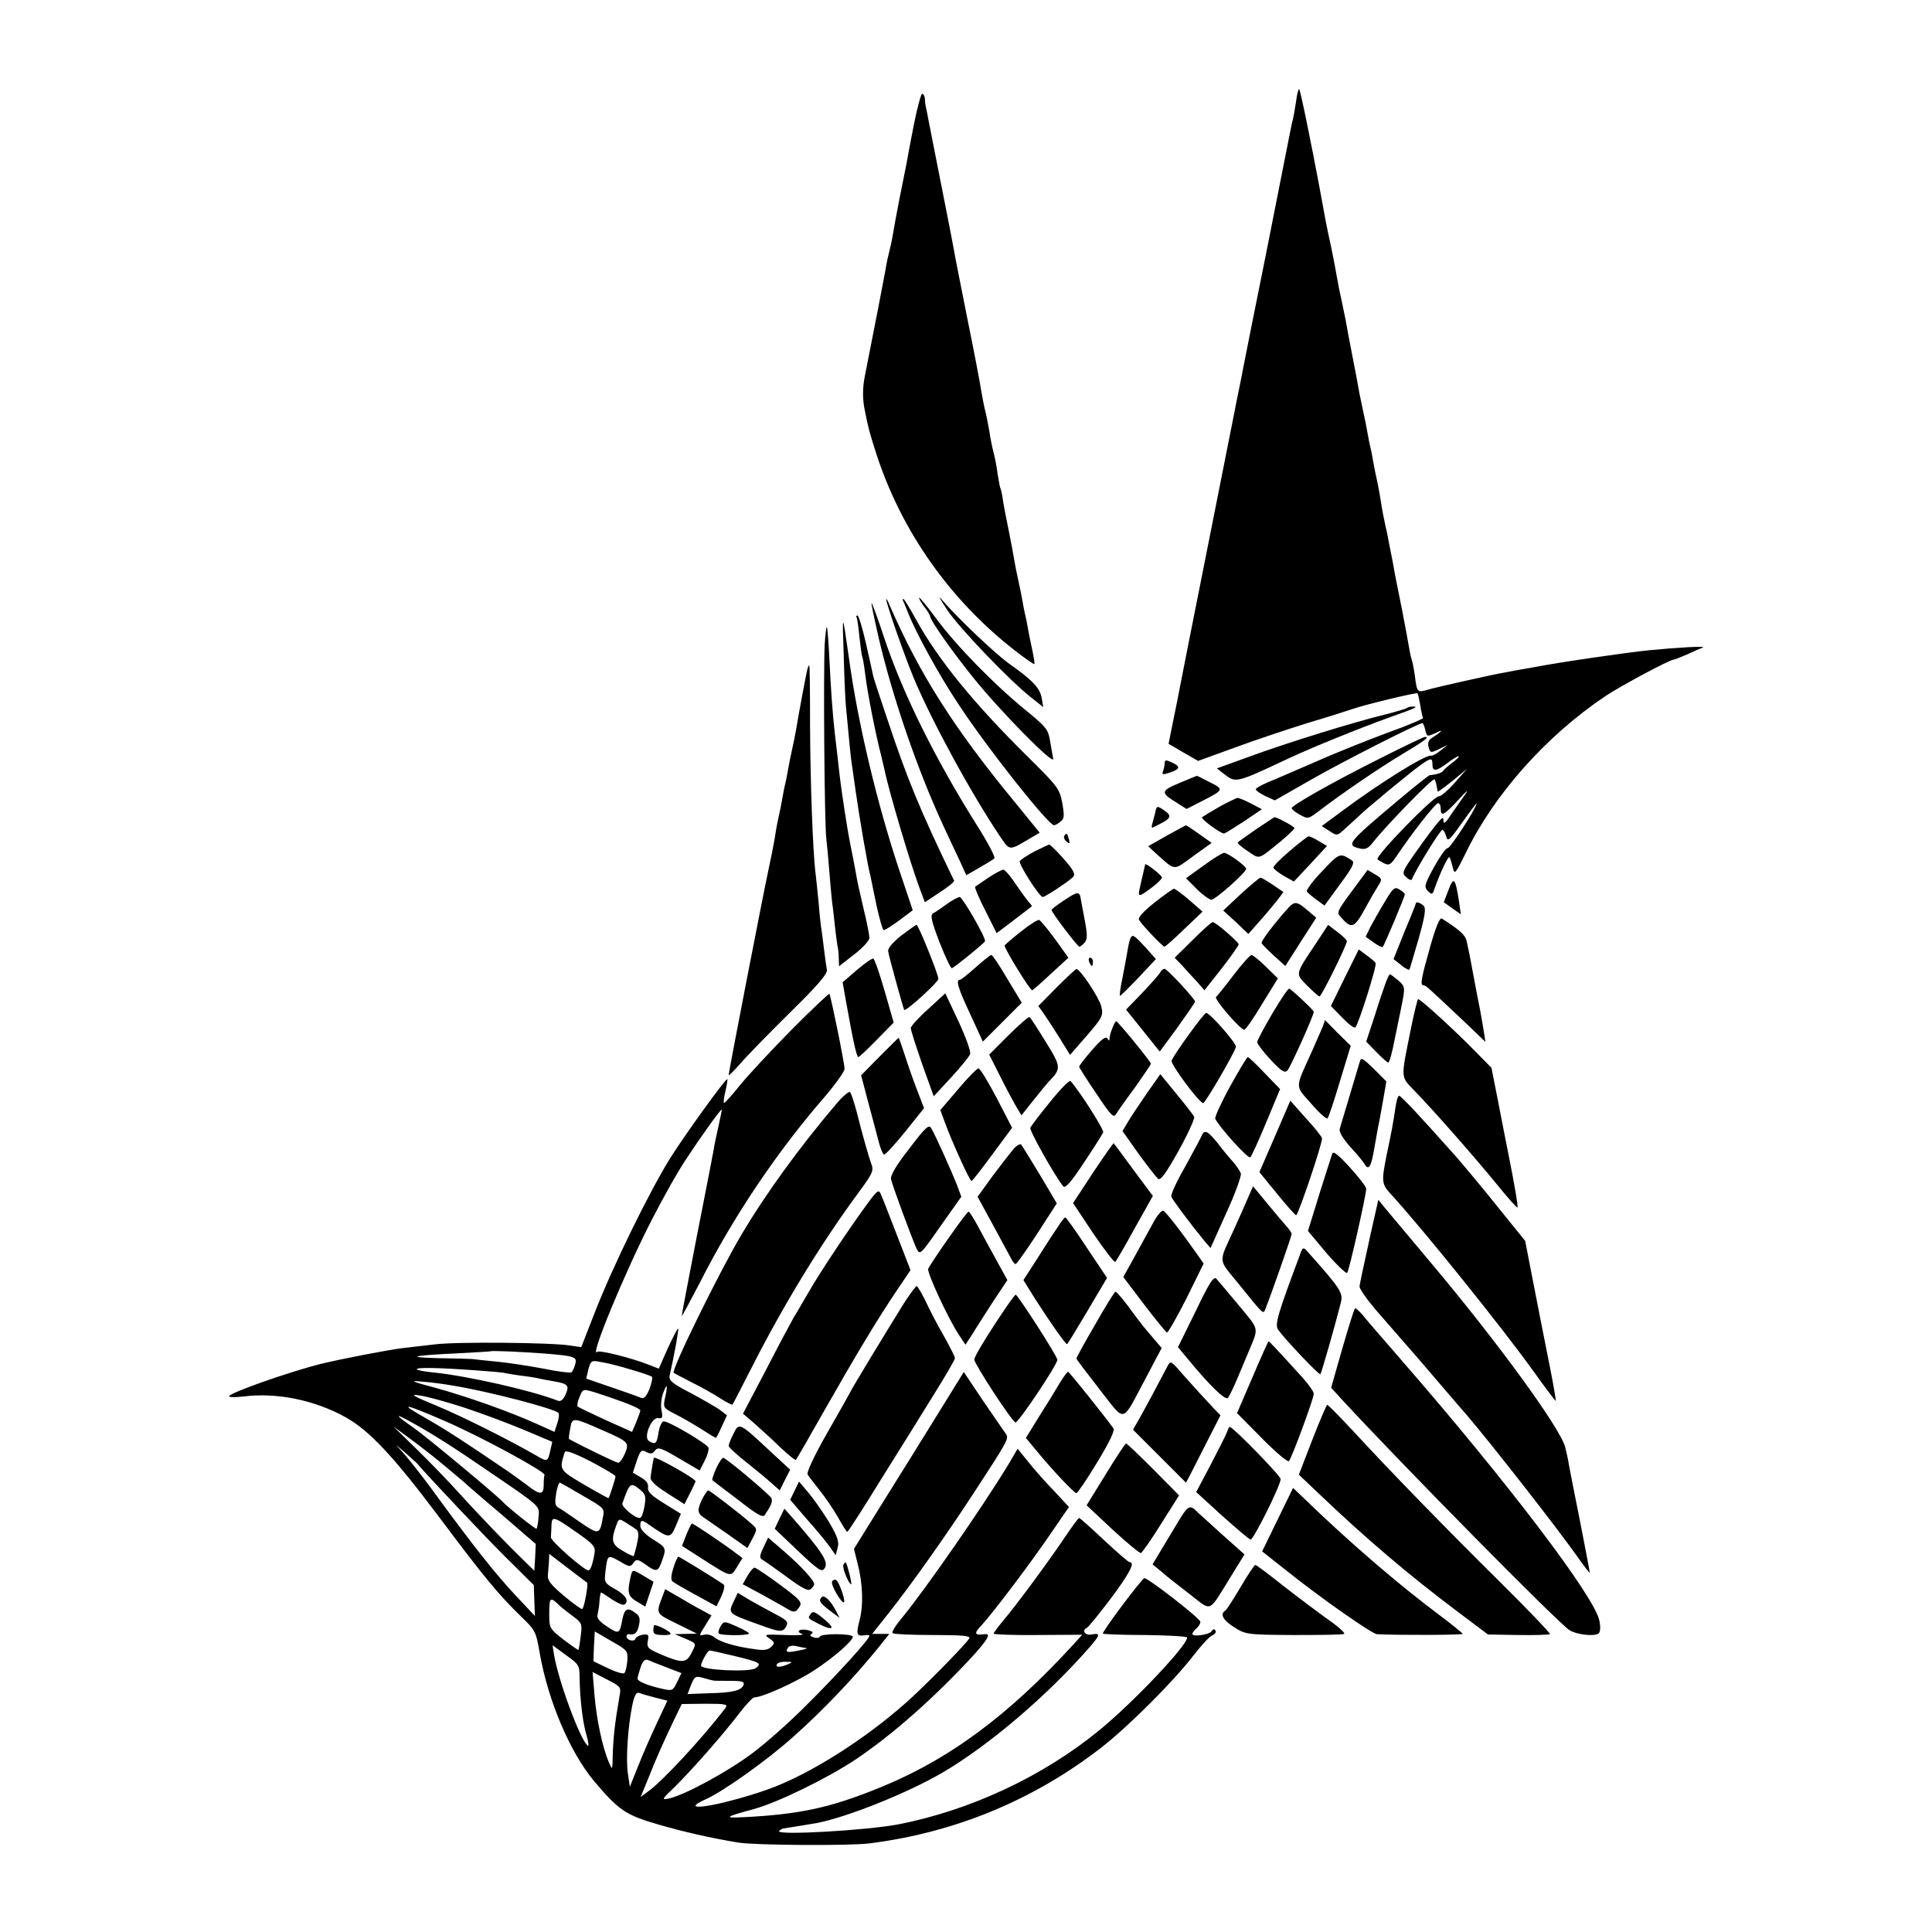 <?xml version="1.0" standalone="no"?>
<!DOCTYPE svg PUBLIC "-//W3C//DTD SVG 20010904//EN"
 "http://www.w3.org/TR/2001/REC-SVG-20010904/DTD/svg10.dtd">
<svg version="1.0" xmlns="http://www.w3.org/2000/svg"
 width="700pt" height="700pt" viewBox="0 0 700 700"
 preserveAspectRatio="xMidYMid meet">
<g transform="translate(0,700) scale(0.1,-0.1)"
fill="#000000" stroke="none">
<path d="M4696 6633 c-4 -26 -9 -55 -11 -63 -2 -8 -7 -28 -10 -45 -3 -16 -42
-212 -86 -435 -45 -223 -83 -414 -85 -425 -2 -11 -8 -43 -14 -71 -6 -28 -13
-64 -16 -80 -3 -16 -48 -243 -100 -504 -52 -261 -97 -488 -100 -505 -3 -16
-13 -68 -23 -115 l-17 -85 53 -31 54 -31 132 48 c73 27 193 67 267 90 74 22
146 45 160 50 42 15 232 61 236 57 2 -2 6 -22 10 -44 3 -21 8 -42 10 -45 2 -3
-56 -28 -129 -54 -73 -27 -193 -75 -267 -108 -74 -32 -152 -66 -172 -74 -21
-9 -38 -19 -38 -23 0 -4 15 -15 34 -24 l35 -16 133 76 c110 63 387 204 402
204 2 0 7 -11 10 -25 6 -25 7 -25 39 -10 30 15 21 4 -17 -20 -10 -7 -14 -18
-10 -32 6 -21 7 -22 38 -7 l31 15 -25 -20 c-14 -11 -29 -20 -35 -19 -21 4
-186 -99 -323 -201 l-73 -54 28 -18 c27 -18 28 -18 57 9 17 15 37 34 46 42 25
26 193 164 227 188 38 27 43 27 43 2 0 -27 14 -25 54 5 18 14 36 25 41 25 4 0
-5 -10 -21 -22 -16 -12 -32 -26 -35 -31 -5 -7 -22 -13 -50 -16 -3 -1 -53 -40
-110 -88 -187 -157 -193 -165 -143 -177 20 -5 30 -1 47 20 50 64 218 236 224
230 3 -2 6 -12 8 -23 2 -10 4 -20 4 -21 1 -2 25 16 54 39 l52 43 -45 -51 c-25
-28 -50 -49 -56 -48 -16 5 -234 -219 -223 -229 2 -2 13 -8 24 -14 18 -9 24 -5
45 26 51 77 141 192 150 192 6 0 10 -9 10 -20 0 -30 11 -25 64 32 26 29 39 40
27 23 -12 -16 -35 -50 -52 -74 -19 -30 -29 -39 -29 -26 0 16 -3 15 -21 -6 -11
-13 -46 -59 -76 -102 -53 -75 -55 -80 -38 -95 10 -10 19 -13 21 -7 14 35 103
180 110 178 5 -1 11 -12 14 -24 5 -20 12 -14 58 51 29 41 52 71 52 69 0 -16
-97 -165 -105 -162 -6 1 -27 -29 -49 -68 -35 -65 -37 -72 -23 -87 15 -14 17
-14 23 4 23 65 52 125 56 118 3 -5 8 -22 12 -38 6 -26 9 -23 47 54 102 211
291 424 506 568 55 37 233 132 247 132 4 0 25 9 49 19 23 11 49 22 57 25 14 6
-92 0 -195 -10 -72 -7 -316 -42 -415 -61 -47 -8 -96 -17 -110 -20 -42 -7 -243
-52 -277 -62 -38 -11 -39 -11 -47 53 -4 27 -9 52 -11 55 -1 3 -6 22 -9 41 -3
19 -15 82 -26 140 -12 58 -23 116 -26 130 -2 14 -7 36 -9 50 -3 14 -8 39 -11
55 -3 17 -9 49 -15 73 -5 23 -12 59 -15 80 -3 20 -9 55 -14 77 -5 22 -12 56
-15 75 -3 19 -8 42 -10 50 -2 8 -7 31 -10 50 -3 19 -10 53 -15 75 -5 22 -11
55 -15 72 -3 18 -14 78 -25 133 -11 55 -22 115 -25 133 -4 17 -10 50 -15 72
-5 22 -12 56 -15 75 -3 19 -13 69 -21 110 -9 41 -18 84 -20 95 -2 11 -13 70
-24 130 -30 160 -68 347 -73 352 -2 2 -8 -18 -11 -44z"/>
<path d="M3311 6548 c-12 -62 -24 -124 -26 -138 -3 -14 -14 -70 -25 -125 -11
-55 -22 -116 -25 -135 -3 -19 -10 -51 -15 -70 -5 -19 -11 -51 -14 -70 -5 -28
-36 -189 -73 -375 -8 -40 -8 -83 0 -120 13 -66 17 -81 42 -159 91 -281 268
-532 506 -716 35 -27 65 -48 67 -46 1 2 -2 23 -7 47 -5 24 -13 60 -16 79 -3
19 -8 42 -10 50 -2 8 -7 31 -10 50 -3 19 -10 53 -15 75 -5 22 -12 56 -15 75
-3 19 -12 67 -20 107 -8 39 -18 89 -21 110 -3 21 -7 40 -9 43 -2 3 -6 26 -10
50 -3 25 -10 61 -15 80 -5 19 -12 53 -15 75 -4 22 -10 56 -15 75 -5 19 -11 53
-15 75 -3 21 -25 138 -50 260 -24 121 -46 231 -48 245 -11 58 -20 106 -23 120
-26 134 -66 332 -70 355 -3 17 -7 37 -9 45 -2 8 -4 23 -4 33 -1 9 -5 17 -10
17 -4 0 -18 -51 -30 -112z"/>
<path d="M3432 4790 c43 -65 227 -257 305 -318 l43 -34 -6 34 c-7 36 -31 62
-120 125 -52 38 -186 165 -244 233 -12 14 -2 -4 22 -40z"/>
<path d="M3330 4834 c0 -5 9 -20 20 -34 11 -14 20 -29 20 -33 0 -14 81 -129
156 -222 100 -124 295 -322 290 -294 -2 8 -6 35 -11 62 -7 44 -13 52 -89 114
-114 93 -251 233 -324 332 -34 46 -62 80 -62 75z"/>
<path d="M3211 4829 c-2 -10 66 -205 99 -284 64 -154 208 -419 313 -575 37
-54 31 -54 115 -4 l29 17 -92 113 c-219 266 -344 463 -453 714 -6 14 -11 23
-11 19z"/>
<path d="M3272 4823 c3 -5 10 -24 18 -43 28 -72 114 -229 185 -335 106 -161
324 -435 344 -435 4 0 15 6 23 13 14 10 15 20 7 67 -10 52 -16 60 -122 165
-197 194 -329 356 -409 502 -22 40 -42 73 -45 73 -2 0 -3 -3 -1 -7z"/>
<path d="M3185 4683 c51 -216 140 -474 232 -673 19 -41 46 -99 60 -128 l24
-53 47 27 c26 15 51 30 55 34 4 4 -23 56 -61 116 -153 243 -272 482 -340 688
-21 64 -41 118 -44 121 -3 3 10 -57 27 -132z"/>
<path d="M3057 4625 c2 -82 6 -166 8 -185 12 -129 17 -178 20 -200 2 -14 9
-61 15 -105 13 -93 44 -274 54 -310 1 -5 11 -52 21 -102 11 -51 23 -93 27 -93
5 0 30 16 57 36 l48 36 -48 143 c-80 239 -151 535 -183 770 -24 170 -25 170
-19 10z"/>
<path d="M3104 4762 c2 -4 7 -36 10 -71 4 -35 8 -66 10 -70 2 -3 7 -33 11 -65
7 -61 38 -219 57 -291 5 -22 11 -47 13 -55 14 -71 92 -334 125 -423 l21 -56
54 36 c30 19 53 38 52 42 -126 261 -170 369 -244 591 -25 74 -47 141 -49 150
-2 8 -13 61 -26 117 -13 57 -27 103 -31 103 -5 0 -6 -4 -3 -8z"/>
<path d="M2988 4663 c-5 -96 -1 -649 6 -703 3 -25 8 -79 11 -120 3 -41 8 -91
10 -110 3 -19 7 -57 10 -85 3 -27 7 -59 9 -70 3 -11 5 -33 5 -48 l1 -28 55 43
c30 23 55 50 55 60 0 9 -9 57 -21 105 -11 48 -23 99 -25 113 -2 14 -9 48 -14
75 -16 80 -17 86 -30 169 -13 86 -17 115 -25 191 -3 28 -8 66 -10 85 -8 68
-15 166 -20 274 -3 60 -7 111 -9 114 -2 2 -6 -27 -8 -65z"/>
<path d="M2926 4578 c-4 -13 -30 -152 -41 -218 -3 -19 -10 -53 -15 -75 -5 -22
-12 -56 -15 -75 -3 -19 -8 -42 -10 -50 -2 -8 -7 -31 -10 -50 -3 -19 -10 -53
-15 -75 -5 -22 -11 -57 -14 -78 -4 -22 -13 -69 -21 -105 -18 -82 -145 -737
-145 -747 0 -4 19 15 42 41 23 27 104 110 180 185 99 97 137 141 134 155 -2
10 -7 46 -11 79 -4 32 -8 66 -10 75 -1 8 -6 49 -9 90 -4 41 -9 89 -11 105 -10
77 -19 331 -20 532 0 123 -1 223 -3 223 -1 0 -4 -6 -6 -12z"/>
<path d="M5098 4435 c-3 -3 -41 -14 -84 -25 -104 -25 -351 -101 -492 -153
l-113 -41 23 -18 c47 -36 40 -38 243 57 91 42 247 105 360 146 96 34 107 39
83 39 -8 0 -17 -2 -20 -5z"/>
<path d="M5000 4252 c-170 -85 -320 -170 -320 -180 0 -4 13 -15 30 -24 29 -16
30 -16 72 16 81 62 213 152 301 205 82 49 97 61 80 61 -5 0 -78 -35 -163 -78z"/>
<path d="M4220 4236 c0 -8 -3 -21 -6 -30 -5 -13 -2 -14 25 -5 38 13 39 22 6
37 -20 9 -25 9 -25 -2z"/>
<path d="M4273 4163 c-69 -29 -69 -35 -7 -73 l33 -21 53 27 c83 42 84 44 31
70 -25 13 -47 24 -47 23 -1 0 -29 -12 -63 -26z"/>
<path d="M4418 4077 c-31 -18 -59 -35 -63 -38 -5 -6 67 -59 80 -59 3 0 35 20
72 44 l65 44 -40 21 c-23 12 -45 21 -49 20 -4 -1 -34 -15 -65 -32z"/>
<path d="M4185 4053 c-4 -15 -9 -34 -11 -41 -2 -8 -1 -12 3 -10 71 34 74 40
35 66 -20 13 -22 12 -27 -15z"/>
<path d="M4552 3996 c-34 -24 -65 -45 -67 -48 -3 -3 13 -17 36 -32 45 -30 35
-33 122 38 26 22 47 42 47 46 0 5 -66 41 -73 39 -1 0 -30 -20 -65 -43z"/>
<path d="M4227 3972 l-67 -38 27 -25 c74 -66 62 -65 136 -11 l67 48 -45 32
c-25 18 -47 32 -48 32 -1 0 -32 -17 -70 -38z"/>
<path d="M3856 3971 c-3 -5 1 -14 8 -20 12 -10 13 -8 9 8 -6 23 -9 25 -17 12z"/>
<path d="M4673 3917 c-34 -29 -61 -56 -59 -61 1 -5 18 -18 38 -30 l36 -20 60
64 60 65 -29 17 c-16 10 -33 18 -37 18 -4 0 -35 -24 -69 -53z"/>
<path d="M3748 3915 c-26 -14 -49 -29 -53 -35 -6 -9 71 -130 83 -130 9 0 100
60 111 74 8 9 -1 26 -35 64 -25 29 -49 52 -53 52 -3 -1 -27 -12 -53 -25z"/>
<path d="M4361 3864 l-64 -46 39 -39 c21 -21 45 -38 53 -39 14 0 126 99 126
112 0 10 -66 58 -80 58 -6 0 -40 -21 -74 -46z"/>
<path d="M4791 3844 c-34 -35 -59 -69 -56 -74 3 -5 19 -18 35 -30 l29 -21 56
77 c45 60 54 79 44 86 -44 29 -45 29 -108 -38z"/>
<path d="M4149 3868 c0 -2 -2 -10 -4 -18 -2 -8 -8 -34 -13 -57 -11 -47 -10
-47 46 -5 17 13 32 28 32 33 0 7 -59 54 -61 47z"/>
<path d="M3581 3820 c-24 -16 -45 -31 -48 -33 -2 -3 14 -42 37 -86 l41 -82 62
47 c34 26 63 48 65 50 2 1 -3 8 -10 15 -7 8 -29 38 -48 66 -19 29 -39 52 -45
52 -5 0 -30 -13 -54 -29z"/>
<path d="M4898 3771 c-53 -72 -56 -77 -40 -94 39 -44 48 -41 88 31 20 37 43
76 50 87 12 19 11 23 -14 37 l-27 16 -57 -77z"/>
<path d="M4496 3761 l-64 -60 46 -42 45 -43 44 50 c24 27 52 61 63 75 l20 27
-38 26 c-21 14 -41 26 -45 26 -4 0 -36 -27 -71 -59z"/>
<path d="M5248 3775 l-17 -44 31 -22 31 -22 -7 48 c-13 84 -19 91 -38 40z"/>
<path d="M5017 3732 c-19 -31 -42 -72 -52 -91 l-17 -35 28 -20 c16 -12 31 -19
34 -17 5 5 80 182 80 191 0 3 -9 11 -19 17 -18 11 -23 7 -54 -45z"/>
<path d="M4182 3729 c-40 -32 -60 -54 -55 -62 11 -19 86 -97 92 -97 3 0 36 29
72 64 l66 63 -48 42 c-26 22 -51 41 -56 41 -4 -1 -36 -23 -71 -51z"/>
<path d="M3857 3739 c-26 -17 -47 -33 -47 -36 0 -9 94 -133 101 -133 3 0 12 7
19 15 10 12 10 28 1 77 -7 35 -13 71 -15 80 -4 29 -11 29 -59 -3z"/>
<path d="M3430 3724 c-19 -14 -41 -29 -49 -33 -11 -7 -7 -26 23 -105 21 -53
41 -96 45 -94 12 5 120 93 120 98 2 15 -82 160 -92 160 -7 -1 -28 -12 -47 -26z"/>
<path d="M4669 3712 c-48 -53 -101 -122 -98 -129 2 -5 23 -26 45 -46 l41 -37
56 88 56 87 -32 27 c-37 32 -46 33 -68 10z"/>
<path d="M5130 3727 c0 -2 -18 -48 -41 -102 l-40 -100 28 -22 c15 -13 29 -19
30 -15 2 4 16 54 33 111 22 78 27 108 19 118 -10 11 -29 18 -29 10z"/>
<path d="M5181 3567 c-33 -117 -36 -137 -23 -137 8 0 15 -7 151 -135 l73 -70
-7 45 c-9 54 -12 70 -25 135 -9 47 -13 68 -25 133 -3 15 -8 38 -11 52 -4 21
-24 40 -90 82 -7 5 -22 -30 -43 -105z"/>
<path d="M3698 3624 c-32 -25 -58 -48 -58 -50 0 -13 93 -164 100 -162 4 2 35
29 69 61 l62 57 -48 67 c-27 37 -53 68 -58 70 -6 1 -36 -18 -67 -43z"/>
<path d="M4321 3594 l-65 -64 26 -27 c14 -16 38 -42 54 -59 l28 -32 63 80 c35
45 62 84 61 87 -6 13 -85 81 -94 80 -5 0 -38 -30 -73 -65z"/>
<path d="M3265 3610 c-32 -26 -49 -46 -47 -57 4 -24 55 -207 58 -212 6 -7 124
101 124 112 0 17 -73 197 -79 196 -3 0 -28 -18 -56 -39z"/>
<path d="M4768 3582 c-77 -115 -75 -109 -32 -153 21 -21 41 -39 45 -39 7 0 99
186 99 200 0 4 -15 19 -34 33 l-34 26 -44 -67z"/>
<path d="M4097 3603 c-3 -5 -8 -24 -11 -43 -3 -19 -12 -66 -19 -103 -8 -37
-12 -67 -8 -65 3 2 34 32 68 68 l61 65 -38 43 c-40 43 -46 47 -53 35z"/>
<path d="M4872 3457 l-50 -102 41 -42 c23 -24 44 -40 48 -35 12 13 79 225 73
233 -2 4 -17 17 -33 28 l-28 21 -51 -103z"/>
<path d="M3535 3495 c-27 -24 -53 -45 -57 -45 -16 0 -7 -30 38 -126 l45 -98
70 70 71 71 -52 86 c-28 48 -54 87 -58 87 -4 0 -29 -20 -57 -45z"/>
<path d="M4470 3468 c-30 -40 -59 -76 -64 -80 -9 -6 84 -115 102 -119 4 -1 33
40 64 92 l58 94 -43 42 c-23 23 -47 42 -52 43 -6 0 -35 -33 -65 -72z"/>
<path d="M3104 3485 l-51 -44 12 -68 c27 -151 39 -203 45 -203 3 0 33 28 67
63 l61 62 -33 115 c-18 62 -36 115 -41 117 -5 1 -32 -18 -60 -42z"/>
<path d="M3946 3515 c4 -8 8 -15 10 -15 2 0 4 7 4 15 0 8 -4 15 -10 15 -5 0
-7 -7 -4 -15z"/>
<path d="M3828 3422 l-66 -67 18 -25 c10 -14 36 -54 58 -89 l39 -63 61 70 c57
66 60 73 52 106 -7 30 -76 135 -90 135 -3 0 -35 -30 -72 -67z"/>
<path d="M4203 3476 c-4 -8 -34 -41 -65 -74 l-58 -60 61 -76 61 -76 64 87 c35
49 64 91 64 94 0 9 -101 119 -111 119 -4 0 -12 -6 -16 -14z"/>
<path d="M5022 3443 c-6 -16 -25 -71 -41 -123 l-31 -94 37 -38 c20 -21 40 -38
43 -38 4 0 15 39 24 88 10 48 20 96 22 107 16 78 16 80 -10 103 -15 12 -28 22
-30 22 -2 0 -8 -12 -14 -27z"/>
<path d="M4610 3328 c-30 -51 -55 -98 -55 -104 0 -6 22 -35 49 -64 39 -42 51
-49 61 -38 11 12 95 199 95 212 0 6 -78 79 -89 84 -4 1 -31 -39 -61 -90z"/>
<path d="M2868 3269 c-73 -74 -157 -164 -187 -201 -30 -38 -56 -66 -58 -64 -2
2 0 22 6 45 5 22 8 41 6 41 -8 0 -151 -198 -206 -285 -75 -120 -209 -393 -275
-563 l-48 -123 -41 6 c-67 11 -415 14 -490 4 -38 -4 -92 -11 -120 -14 -49 -6
-215 -38 -290 -56 -116 -29 -335 -106 -335 -118 0 -4 23 -4 51 -1 121 16 261
-13 373 -76 85 -48 172 -141 335 -358 168 -224 214 -280 299 -363 52 -50 54
-54 68 -135 30 -170 109 -357 197 -462 88 -104 114 -122 227 -155 92 -27 192
-50 295 -67 62 -10 403 -12 475 -3 310 39 595 157 840 347 100 78 264 242 335
335 28 36 58 69 68 72 9 4 14 11 11 17 -4 7 -9 6 -14 -2 -8 -13 -70 -22 -70
-10 0 4 7 13 15 20 8 7 15 18 14 24 0 12 -192 161 -203 158 -10 -3 -155 -196
-150 -201 2 -2 71 -5 154 -5 82 -1 150 -5 151 -9 3 -26 -192 -233 -318 -336
-202 -166 -466 -290 -728 -341 -115 -22 -448 -41 -432 -24 5 5 12 9 15 9 9 1
99 16 123 20 111 22 326 108 453 182 171 100 382 281 534 455 39 45 40 52 7
46 -23 -5 -37 15 -17 24 5 2 43 49 85 104 69 92 91 134 70 134 -5 0 -46 36
-93 80 -47 44 -87 80 -90 80 -3 0 -25 -30 -50 -67 -56 -84 -182 -255 -227
-307 -18 -22 -33 -42 -33 -45 0 -3 72 -6 160 -5 l161 1 -28 -31 c-240 -263
-457 -424 -718 -528 -169 -68 -280 -92 -480 -102 -75 -4 -69 1 35 29 88 24
266 111 370 180 135 91 282 221 423 373 56 62 69 84 45 81 -38 -5 -41 2 -11
33 43 47 179 227 253 336 l63 92 -54 58 c-30 31 -72 78 -93 105 l-39 48 -34
-58 c-91 -150 -300 -452 -386 -556 -22 -26 -37 -51 -33 -54 3 -4 69 -7 146 -7
106 0 137 -3 132 -12 -9 -17 -136 -147 -205 -211 -142 -132 -338 -261 -490
-323 -111 -45 -297 -90 -297 -72 0 4 15 13 33 21 63 27 224 141 322 229 107
95 219 213 309 324 l38 48 -31 0 -31 0 61 77 c81 102 207 280 310 438 120 184
125 193 114 209 -6 8 -42 61 -82 119 l-71 106 -94 -152 c-51 -83 -141 -227
-199 -320 l-105 -169 13 -52 c19 -72 22 -153 7 -208 -13 -50 -10 -57 19 -53 9
2 17 1 17 -2 0 -12 -118 -142 -225 -248 -60 -61 -150 -141 -200 -178 -91 -68
-245 -151 -300 -163 -29 -6 -29 -5 20 42 63 62 178 193 234 267 24 31 48 57
54 57 30 0 155 57 220 100 71 47 137 105 137 120 0 5 -27 9 -60 9 -33 0 -60
-4 -60 -9 0 -4 -9 -6 -21 -3 -13 4 -17 8 -9 13 8 5 4 9 -11 13 -29 8 -49 -4
-23 -13 10 -4 -17 -6 -61 -4 -75 3 -79 2 -58 -12 20 -14 21 -18 7 -31 -11 -11
-26 -14 -62 -8 -68 9 -124 26 -144 43 -10 8 -26 12 -37 9 -19 -5 -19 -3 4 33
l23 37 -37 20 c-21 11 -59 33 -84 48 l-47 27 -9 -24 c-25 -66 -26 -63 51 -101
l73 -36 -40 -1 -40 -1 35 -15 c45 -19 44 -17 25 -54 -19 -37 -34 -37 -116 -2
-41 18 -46 23 -42 46 5 23 2 26 -18 23 -13 -2 -25 -9 -27 -15 -4 -12 -32 -5
-32 9 0 5 3 8 8 8 22 -4 31 4 37 32 5 23 3 34 -12 44 -29 23 -40 17 -48 -22
-10 -54 -12 -55 -56 -26 -26 17 -38 31 -34 42 2 9 6 31 7 49 1 17 4 32 6 32 2
0 19 -11 39 -25 20 -13 40 -22 45 -19 19 12 5 35 -33 56 -40 23 -40 24 -35 67
8 61 6 60 65 26 22 -12 26 -12 36 2 11 15 15 14 43 -5 40 -29 46 -28 60 11 17
48 17 49 -33 80 -28 18 -45 36 -45 48 0 24 5 24 38 0 67 -46 71 -46 91 1 l18
43 -61 38 c-46 28 -60 42 -58 57 2 14 -6 26 -26 37 l-29 17 14 43 c13 38 17
42 35 32 15 -8 22 -7 31 5 11 14 21 11 87 -28 l75 -44 18 35 c10 19 16 41 14
48 -6 14 -142 95 -162 95 -7 0 -15 -17 -19 -40 -6 -41 -11 -46 -35 -31 -21 13
10 87 34 83 15 -3 17 2 12 27 -4 16 -1 44 5 61 14 41 19 34 8 -13 -8 -37 -7
-38 33 -59 23 -11 66 -36 95 -54 29 -19 54 -34 56 -34 1 0 11 18 21 41 l19 41
-25 19 c-13 10 -61 37 -105 61 -68 35 -81 46 -78 63 18 79 34 169 31 171 -2 2
-18 -30 -37 -70 l-33 -75 -36 14 c-63 25 -179 54 -187 47 -31 -29 100 289 199
481 40 78 95 176 123 217 53 81 124 180 129 180 1 0 -4 -26 -11 -57 -7 -32
-16 -71 -18 -88 -3 -16 -30 -157 -61 -313 -30 -155 -55 -286 -55 -290 0 -4 30
52 67 123 119 235 278 472 452 672 39 46 71 91 71 100 0 21 -50 266 -55 272
-2 2 -64 -57 -137 -130z m-897 -1173 c112 -9 121 -12 113 -39 -3 -12 -9 -25
-13 -29 -3 -3 -49 2 -101 13 -52 10 -126 21 -165 25 -38 4 -81 8 -95 10 -14 1
-65 2 -114 3 -49 1 -87 3 -84 6 2 3 63 8 134 11 71 4 130 7 131 8 4 3 116 -2
194 -8z m314 -58 c39 -11 73 -23 77 -26 3 -4 -1 -24 -9 -45 -12 -29 -20 -36
-32 -31 -9 4 -57 21 -107 38 l-90 31 8 34 c9 32 11 33 46 26 20 -3 69 -15 107
-27z m-561 -3 c56 -4 103 -8 106 -10 3 -1 28 -5 55 -9 28 -3 57 -8 65 -10 8
-2 34 -7 58 -11 51 -9 56 -15 40 -50 -8 -17 -17 -24 -27 -20 -94 37 -329 90
-448 102 -35 3 -63 9 -63 12 0 7 76 6 214 -4z m-79 -56 c123 -20 361 -82 378
-98 4 -4 2 -21 -4 -38 l-10 -31 -62 28 c-102 46 -255 100 -367 131 -91 24 -98
28 -50 23 30 -2 82 -9 115 -15z m613 -59 c34 -12 62 -26 62 -30 0 -4 -7 -23
-15 -43 l-15 -35 -96 43 c-52 24 -98 46 -101 49 -3 3 0 19 7 35 12 29 12 29
53 17 23 -7 70 -23 105 -36z m-576 -20 c64 -21 162 -58 217 -81 l102 -43 -7
-31 c-9 -41 -11 -42 -47 -21 -100 58 -274 145 -366 183 -87 36 -98 43 -61 37
25 -3 97 -23 162 -44z m-67 -50 c135 -59 362 -183 358 -194 -2 -3 -3 -19 -3
-36 0 -37 -13 -38 -59 -2 -20 15 -49 36 -66 48 -169 115 -228 153 -303 196
-103 58 -79 54 73 -12z m-128 -1 c82 -45 163 -97 288 -183 188 -128 180 -121
176 -164 -1 -20 -5 -39 -7 -41 -3 -3 -106 79 -124 99 -22 24 -274 234 -323
268 -66 46 -70 54 -10 21z m698 -32 c92 -40 96 -44 79 -84 -8 -18 -19 -33 -24
-33 -7 0 -121 55 -178 86 -2 1 0 18 4 38 7 42 8 42 119 -7z m-575 -127 c30
-25 61 -51 69 -58 7 -7 69 -61 138 -119 l124 -107 -2 -48 -3 -49 -39 38 c-55
53 -163 165 -238 248 -35 39 -102 108 -149 154 l-85 83 65 -48 c36 -26 90 -69
120 -94z m-100 9 c37 -44 239 -258 319 -338 l105 -104 2 -56 2 -56 -75 80
c-70 75 -151 177 -299 380 -37 50 -81 106 -98 125 l-31 35 35 -30 c19 -17 37
-33 40 -36z m720 -48 c0 -8 -21 -73 -25 -79 -1 -1 -41 21 -89 49 -91 54 -90
53 -70 117 2 9 31 -1 94 -33 49 -26 90 -50 90 -54z m-117 -71 c78 -45 78 -45
71 -80 -11 -61 -14 -62 -84 -14 -36 25 -71 49 -79 53 -10 6 -11 19 -6 50 4 23
10 41 14 39 4 -2 42 -23 84 -48z m207 22 c19 -16 21 -24 15 -60 -4 -23 -11
-42 -17 -42 -19 0 -67 41 -63 53 27 76 29 78 65 49z m-228 -156 c59 -41 66
-50 62 -74 -7 -41 -15 -62 -22 -62 -18 2 -137 107 -136 120 0 8 2 28 2 44 2
34 7 33 94 -28z m214 12 c8 -6 9 -21 2 -51 -5 -23 -11 -43 -12 -45 -2 -1 -20
7 -40 19 -38 22 -43 37 -25 87 11 31 11 31 37 15 15 -9 32 -21 38 -25z m-179
-192 c6 -3 -11 -96 -18 -96 -4 0 -35 22 -67 49 -45 38 -59 55 -57 73 1 13 3
35 4 51 l1 27 68 -52 c37 -28 68 -52 69 -52z m-97 -86 c3 -3 22 -18 42 -33 37
-27 38 -30 32 -75 -3 -26 -7 -48 -8 -50 -2 -1 -26 16 -55 38 -51 40 -51 41
-51 96 0 58 4 60 40 24z m243 -197 c-2 -20 -6 -40 -11 -45 -4 -4 -31 4 -60 18
l-52 25 2 54 3 54 60 -35 c58 -33 60 -35 58 -71z m-173 -61 c1 -76 11 -163 25
-209 7 -24 9 -41 5 -38 -26 16 -108 237 -123 332 l-5 32 49 -36 c46 -33 49
-37 49 -81z m820 107 c8 -1 -3 -5 -25 -9 -44 -9 -51 -7 -40 10 4 7 17 9 29 6
11 -3 28 -6 36 -7z m-259 -29 c92 -22 101 -27 77 -44 -21 -16 -198 -7 -198 9
0 12 24 55 31 55 4 0 45 -9 90 -20z m-244 -42 l52 -20 -16 -33 c-15 -31 -17
-32 -53 -24 -54 12 -90 27 -90 37 0 5 5 23 11 41 8 24 16 31 28 26 9 -4 39
-16 68 -27z m438 12 c-28 -12 -47 -12 -40 0 3 6 18 10 33 9 24 0 25 -1 7 -9z
m-610 -113 c-18 -104 -23 -153 -25 -217 -1 -55 -1 -55 -14 -25 -23 53 -45 157
-52 243 l-7 84 52 -27 c49 -25 52 -28 46 -58z m340 54 c3 -1 30 -1 60 -1 44 0
53 -3 49 -15 -8 -20 -38 -28 -126 -30 l-77 -3 10 26 c15 39 18 41 49 32 17 -5
33 -9 35 -9z m-210 -62 l43 -11 -38 -81 c-21 -45 -52 -115 -68 -156 l-30 -75
-7 48 c-8 52 0 171 16 248 8 38 15 48 26 44 9 -4 35 -11 58 -17z m253 -38
c-85 -111 -228 -265 -280 -302 l-27 -20 26 63 c31 79 57 136 94 214 l29 60 85
1 c76 0 83 -2 73 -16z"/>
<path d="M3363 3344 c-35 -31 -63 -62 -63 -69 0 -8 19 -66 41 -130 l42 -117
63 68 c35 38 66 76 69 85 3 9 -16 62 -42 118 l-48 102 -62 -57z"/>
<path d="M5112 3273 c-37 -184 -38 -172 11 -223 74 -76 228 -252 302 -343 38
-47 71 -84 73 -82 3 3 -11 86 -34 200 -2 11 -17 84 -32 163 l-28 143 -70 71
c-69 70 -187 178 -196 178 -2 0 -14 -48 -26 -107z"/>
<path d="M4307 3251 c-32 -44 -60 -86 -62 -94 -5 -11 95 -147 114 -154 6 -3
113 180 119 204 3 12 -94 123 -108 123 -4 0 -32 -36 -63 -79z"/>
<path d="M3654 3249 l-70 -70 44 -87 c24 -48 51 -97 59 -110 l14 -23 42 53
c23 29 48 59 55 67 48 50 48 54 -9 146 -29 47 -55 88 -59 90 -3 2 -38 -28 -76
-66z"/>
<path d="M4030 3274 c-6 -14 -10 -31 -10 -37 0 -9 -2 -9 -8 1 -6 8 -22 -4 -55
-42 -26 -30 -47 -57 -47 -61 0 -3 28 -47 62 -97 53 -80 63 -90 72 -74 6 10 37
54 69 97 31 44 57 82 57 85 0 7 -120 154 -126 154 -2 0 -9 -12 -14 -26z"/>
<path d="M4792 3279 c-6 -13 -23 -53 -39 -89 -62 -137 -62 -121 -2 -189 29
-34 56 -57 59 -53 4 4 24 65 45 135 l39 128 -47 46 -46 47 -9 -25z"/>
<path d="M3187 3172 l-67 -68 26 -99 c15 -55 32 -119 38 -143 6 -24 15 -44 19
-45 5 -1 39 36 77 83 l68 85 -25 65 c-14 36 -34 93 -45 128 -11 34 -21 62 -22
62 -1 0 -32 -31 -69 -68z"/>
<path d="M4457 3064 c-32 -58 -56 -111 -54 -117 12 -28 120 -148 127 -140 5 4
31 62 58 127 l50 120 -56 58 c-30 32 -58 58 -61 58 -3 0 -32 -48 -64 -106z"/>
<path d="M4927 3154 c-3 -11 -20 -66 -37 -124 -17 -58 -34 -112 -36 -121 -3
-10 13 -36 38 -64 24 -26 47 -54 51 -61 16 -28 25 -13 37 59 7 39 14 81 17 92
2 11 9 48 15 83 l11 64 -45 45 c-40 39 -47 43 -51 27z"/>
<path d="M3471 3053 l-64 -75 17 -46 c25 -69 90 -212 96 -211 3 0 37 44 76 97
l71 96 -56 108 c-31 59 -60 107 -66 107 -5 0 -39 -34 -74 -76z"/>
<path d="M4154 3037 c-27 -39 -58 -86 -68 -103 l-19 -32 58 -82 c32 -44 64
-85 71 -91 9 -7 28 19 74 101 34 61 59 117 57 123 -3 7 -32 44 -64 83 l-59 72
-50 -71z"/>
<path d="M3805 3008 c-37 -45 -69 -88 -72 -94 -4 -10 89 -175 119 -212 8 -9
27 13 75 85 36 54 67 103 70 110 4 9 -82 145 -118 186 -4 5 -37 -29 -74 -75z"/>
<path d="M3029 2999 c-131 -154 -257 -327 -344 -475 -78 -131 -254 -489 -244
-498 2 -2 33 -18 68 -36 36 -18 82 -44 103 -58 21 -13 40 -23 42 -21 2 2 34
65 72 139 113 222 249 446 389 635 45 61 51 74 43 95 -10 27 -31 100 -55 195
-9 33 -19 64 -23 68 -4 4 -27 -15 -51 -44z"/>
<path d="M5056 2987 c-9 -61 -15 -92 -32 -172 -19 -95 -18 -105 14 -140 116
-126 410 -492 520 -646 42 -59 78 -106 79 -105 1 1 -8 56 -21 121 -13 66 -39
196 -57 289 l-33 170 -97 120 c-53 67 -123 150 -154 186 -129 145 -199 220
-206 220 -4 0 -10 -20 -13 -43z"/>
<path d="M4619 2882 l-56 -129 63 -77 c34 -42 66 -78 70 -79 7 -2 94 256 94
278 0 6 -26 38 -58 73 l-57 64 -56 -130z"/>
<path d="M3295 2839 c-45 -57 -69 -97 -67 -110 4 -21 71 -203 92 -251 13 -27
13 -27 88 80 l75 106 -15 41 c-19 48 -79 183 -94 207 -8 15 -20 5 -79 -73z"/>
<path d="M4353 2883 c-4 -9 -31 -59 -60 -112 -30 -52 -52 -100 -49 -107 4 -11
68 -97 118 -158 l24 -28 57 127 c32 69 55 134 53 143 -3 9 -16 28 -28 42 -13
14 -38 44 -56 68 -37 46 -49 51 -59 25z"/>
<path d="M3673 2838 c-11 -13 -45 -57 -76 -98 l-55 -76 54 -99 c30 -55 59
-110 66 -122 6 -13 14 -23 18 -23 3 0 39 50 78 110 l71 110 -61 103 c-34 56
-64 105 -68 110 -3 4 -16 -3 -27 -15z"/>
<path d="M3960 2751 l-72 -110 73 -110 c41 -60 77 -107 80 -103 4 4 36 59 71
123 l65 116 -70 94 c-38 52 -70 95 -72 97 -1 1 -35 -47 -75 -107z"/>
<path d="M4827 2820 c-3 -8 -24 -75 -47 -147 l-41 -133 67 -80 c38 -44 72 -76
75 -72 7 7 69 282 69 305 0 7 -27 42 -59 77 -42 46 -61 61 -64 50z"/>
<path d="M4519 2654 c-12 -27 -32 -74 -46 -104 -60 -131 -61 -108 15 -202 92
-114 89 -111 97 -90 18 44 95 264 95 271 0 4 -8 16 -18 27 -9 10 -41 48 -70
83 l-52 63 -21 -48z"/>
<path d="M3143 2639 c-62 -84 -171 -247 -211 -317 -21 -35 -45 -78 -56 -95
-10 -18 -56 -103 -101 -191 l-83 -158 42 -36 c22 -20 65 -58 93 -86 29 -27 54
-48 57 -45 2 2 50 85 106 184 112 197 187 322 261 432 l48 71 -50 129 c-27 70
-53 137 -58 147 -7 17 -13 13 -48 -35z"/>
<path d="M4966 2529 c-33 -151 -37 -170 -40 -189 -2 -8 25 -46 58 -85 153
-175 194 -223 251 -290 28 -32 64 -75 81 -94 83 -97 319 -398 402 -515 23 -33
42 -57 42 -54 0 4 -16 87 -35 185 -20 98 -38 192 -41 208 -2 17 -9 44 -13 62
-19 70 -243 378 -486 667 -82 98 -159 190 -171 204 l-20 25 -28 -124z"/>
<path d="M4179 2571 c-14 -25 -44 -80 -67 -122 l-42 -76 75 -99 c41 -54 79
-100 83 -102 4 -1 36 55 71 124 l62 126 -23 33 c-65 92 -114 154 -123 158 -6
3 -22 -16 -36 -42z"/>
<path d="M3436 2513 c-38 -54 -70 -103 -73 -110 -5 -14 75 -186 113 -242 l22
-33 25 38 c13 22 47 74 75 118 l52 78 -37 67 c-20 36 -50 92 -67 123 -17 32
-33 58 -37 58 -3 0 -36 -44 -73 -97z"/>
<path d="M3831 2552 c-14 -20 -47 -71 -74 -114 l-49 -76 43 -69 c49 -77 109
-163 115 -163 2 0 35 54 74 120 l71 120 -73 109 c-40 61 -75 110 -78 110 -3 1
-16 -16 -29 -37z"/>
<path d="M4712 2459 c-83 -221 -94 -258 -81 -277 25 -35 149 -166 153 -161 4
4 55 183 74 259 9 36 0 50 -124 189 -11 12 -15 11 -22 -10z"/>
<path d="M4332 2249 l-64 -130 35 -42 c78 -95 136 -152 146 -142 5 6 21 39 36
75 15 36 33 79 40 95 36 87 39 74 -37 166 -38 46 -75 89 -81 96 -10 10 -26
-16 -75 -118z"/>
<path d="M3275 2278 c-49 -79 -192 -313 -196 -325 -2 -4 -39 -70 -82 -145 -47
-82 -75 -143 -71 -150 4 -7 24 -33 44 -58 20 -25 50 -69 66 -97 16 -29 31 -53
34 -53 3 0 59 87 124 193 66 105 153 245 193 310 40 64 73 121 73 126 0 5 -18
41 -40 80 -22 38 -52 95 -66 126 -15 30 -29 55 -33 55 -3 0 -24 -28 -46 -62z"/>
<path d="M3968 2201 c-38 -65 -68 -120 -68 -123 0 -3 38 -53 84 -112 97 -123
77 -128 169 44 l56 106 -25 29 c-14 17 -33 39 -42 50 -9 11 -34 44 -55 73 -21
28 -42 52 -45 52 -4 0 -37 -54 -74 -119z"/>
<path d="M3603 2200 c-40 -61 -73 -117 -73 -126 0 -15 132 -218 149 -228 8 -5
150 206 152 227 2 10 -143 235 -151 236 -3 1 -38 -49 -77 -109z"/>
<path d="M4864 2116 l-41 -144 40 -44 c220 -238 778 -804 823 -834 24 -16 87
-24 105 -13 7 4 9 21 4 46 -13 82 -335 506 -720 948 -67 77 -130 150 -140 163
-11 12 -22 22 -25 22 -3 0 -23 -65 -46 -144z"/>
<path d="M4538 2010 l-56 -130 90 -91 c49 -50 93 -87 98 -83 11 13 90 227 90
244 0 8 -19 35 -42 60 -97 107 -119 130 -122 130 -1 0 -28 -59 -58 -130z"/>
<path d="M4229 2048 c-28 -54 -88 -166 -105 -195 l-19 -33 96 -96 96 -96 15
28 c8 16 36 71 62 122 l48 94 -29 30 c-15 17 -37 40 -48 52 -11 12 -39 43 -62
69 -41 48 -42 48 -54 25z"/>
<path d="M3839 1988 c-14 -24 -47 -78 -74 -120 l-48 -78 39 -47 c53 -65 136
-153 144 -153 4 0 38 50 75 111 46 76 65 116 59 124 -36 50 -160 204 -164 205
-3 0 -17 -19 -31 -42z"/>
<path d="M4755 1784 l-49 -127 80 -76 c165 -157 319 -288 492 -418 l113 -85
110 -2 c60 -1 112 1 115 3 2 3 -80 89 -183 191 -199 197 -393 396 -533 548
-47 50 -88 92 -91 92 -3 0 -27 -57 -54 -126z"/>
<path d="M2657 1804 c-10 -19 -17 -38 -17 -43 0 -4 26 -29 58 -54 31 -25 73
-59 92 -76 l35 -31 19 38 19 37 -79 73 c-105 98 -107 99 -127 56z"/>
<path d="M4446 1812 c-3 -9 -30 -62 -59 -118 l-53 -100 93 -85 c52 -46 98 -86
104 -87 9 -4 109 196 109 219 0 12 -173 189 -184 189 -3 0 -7 -8 -10 -18z"/>
<path d="M4006 1658 l-69 -112 94 -88 c52 -48 98 -86 103 -85 4 2 38 49 73
106 l65 103 -93 94 c-52 52 -96 94 -99 94 -3 0 -36 -50 -74 -112z"/>
<path d="M2369 1718 c-2 -6 -10 -54 -12 -71 -1 -12 18 -30 60 -57 l63 -40 20
40 c11 21 20 41 20 43 0 10 -148 93 -151 85z"/>
<path d="M2595 1680 c-10 -22 -16 -42 -14 -43 2 -2 44 -34 93 -71 69 -54 90
-66 97 -55 23 34 29 48 24 61 -6 12 -157 140 -174 146 -4 1 -16 -16 -26 -38z"/>
<path d="M2879 1599 l-16 -33 61 -71 c34 -38 71 -83 83 -100 l21 -30 7 28 c6
21 -1 41 -33 95 -23 37 -56 84 -74 105 l-33 39 -16 -33z"/>
<path d="M4629 1494 l-56 -115 86 -68 c126 -101 312 -231 330 -232 72 -4 311
-3 311 1 -1 3 -38 33 -83 67 -149 111 -330 267 -487 419 l-45 43 -56 -115z"/>
<path d="M2545 1570 c-19 -38 -19 -53 3 -67 9 -6 49 -34 88 -61 l72 -51 18 34
c18 34 18 35 -1 52 -35 32 -153 123 -159 123 -3 0 -12 -13 -21 -30z"/>
<path d="M4260 1472 c-25 -42 -54 -90 -65 -108 l-19 -32 34 -28 c18 -16 65
-53 103 -82 79 -61 64 -68 146 65 l50 81 -82 73 c-45 41 -84 76 -87 79 -30 31
-35 28 -80 -48z"/>
<path d="M2824 1497 l-17 -36 84 -80 c74 -70 86 -78 96 -64 17 22 -5 57 -115
183 l-30 34 -18 -37z"/>
<path d="M2487 1440 l-16 -41 67 -43 c114 -73 109 -71 132 -34 l20 33 -23 17
c-33 26 -154 108 -160 108 -2 0 -11 -18 -20 -40z"/>
<path d="M2766 1393 c-14 -29 -15 -38 -4 -44 7 -4 47 -32 88 -62 55 -41 78
-53 87 -45 7 6 13 14 13 18 0 14 -48 66 -109 119 l-58 50 -17 -36z"/>
<path d="M2440 1320 c-8 -25 -10 -44 -4 -49 5 -5 43 -27 85 -50 l75 -41 18 37
c9 20 13 39 8 42 -41 28 -161 101 -164 101 -3 0 -11 -18 -18 -40z"/>
<path d="M3056 1331 c-6 -9 19 -71 28 -71 4 0 -14 72 -19 78 -2 2 -6 -1 -9 -7z"/>
<path d="M4495 1250 c-26 -44 -51 -83 -56 -86 -20 -12 -7 -35 33 -60 41 -26
46 -27 216 -28 96 0 178 1 182 4 5 3 -23 28 -62 55 -39 28 -112 83 -162 122
-50 40 -94 73 -98 73 -3 0 -27 -36 -53 -80z"/>
<path d="M2708 1290 l-17 -30 67 -36 c37 -20 77 -43 89 -50 29 -18 36 -18 50
5 10 16 2 25 -72 80 -45 33 -86 61 -91 61 -5 0 -17 -14 -26 -30z"/>
<path d="M2285 1288 c-13 -58 -10 -71 21 -90 l32 -19 15 45 15 45 -34 20 c-43
26 -42 26 -49 -1z"/>
<path d="M3015 1270 c-7 -11 36 -83 43 -75 6 6 -18 74 -28 80 -5 3 -12 1 -15
-5z"/>
<path d="M2657 1195 c-19 -41 -19 -41 92 -81 79 -29 87 -29 100 -6 8 16 2 22
-42 45 -29 15 -70 38 -93 51 l-41 25 -16 -34z"/>
<path d="M2977 1213 c-12 -12 -7 -20 29 -48 l36 -27 -15 29 c-18 34 -41 56
-50 46z"/>
<path d="M2935 1149 c-8 -12 -9 -12 32 -33 50 -25 61 -18 23 14 -39 33 -46 35
-55 19z"/>
<path d="M2611 1108 c-6 -10 -10 -22 -7 -26 4 -8 103 -9 110 -1 2 2 -17 14
-43 25 -47 21 -48 21 -60 2z"/>
<path d="M2369 1110 c-5 -29 -1 -33 29 -34 17 -1 32 1 32 4 0 10 -60 39 -61
30z"/>
</g>
</svg>
